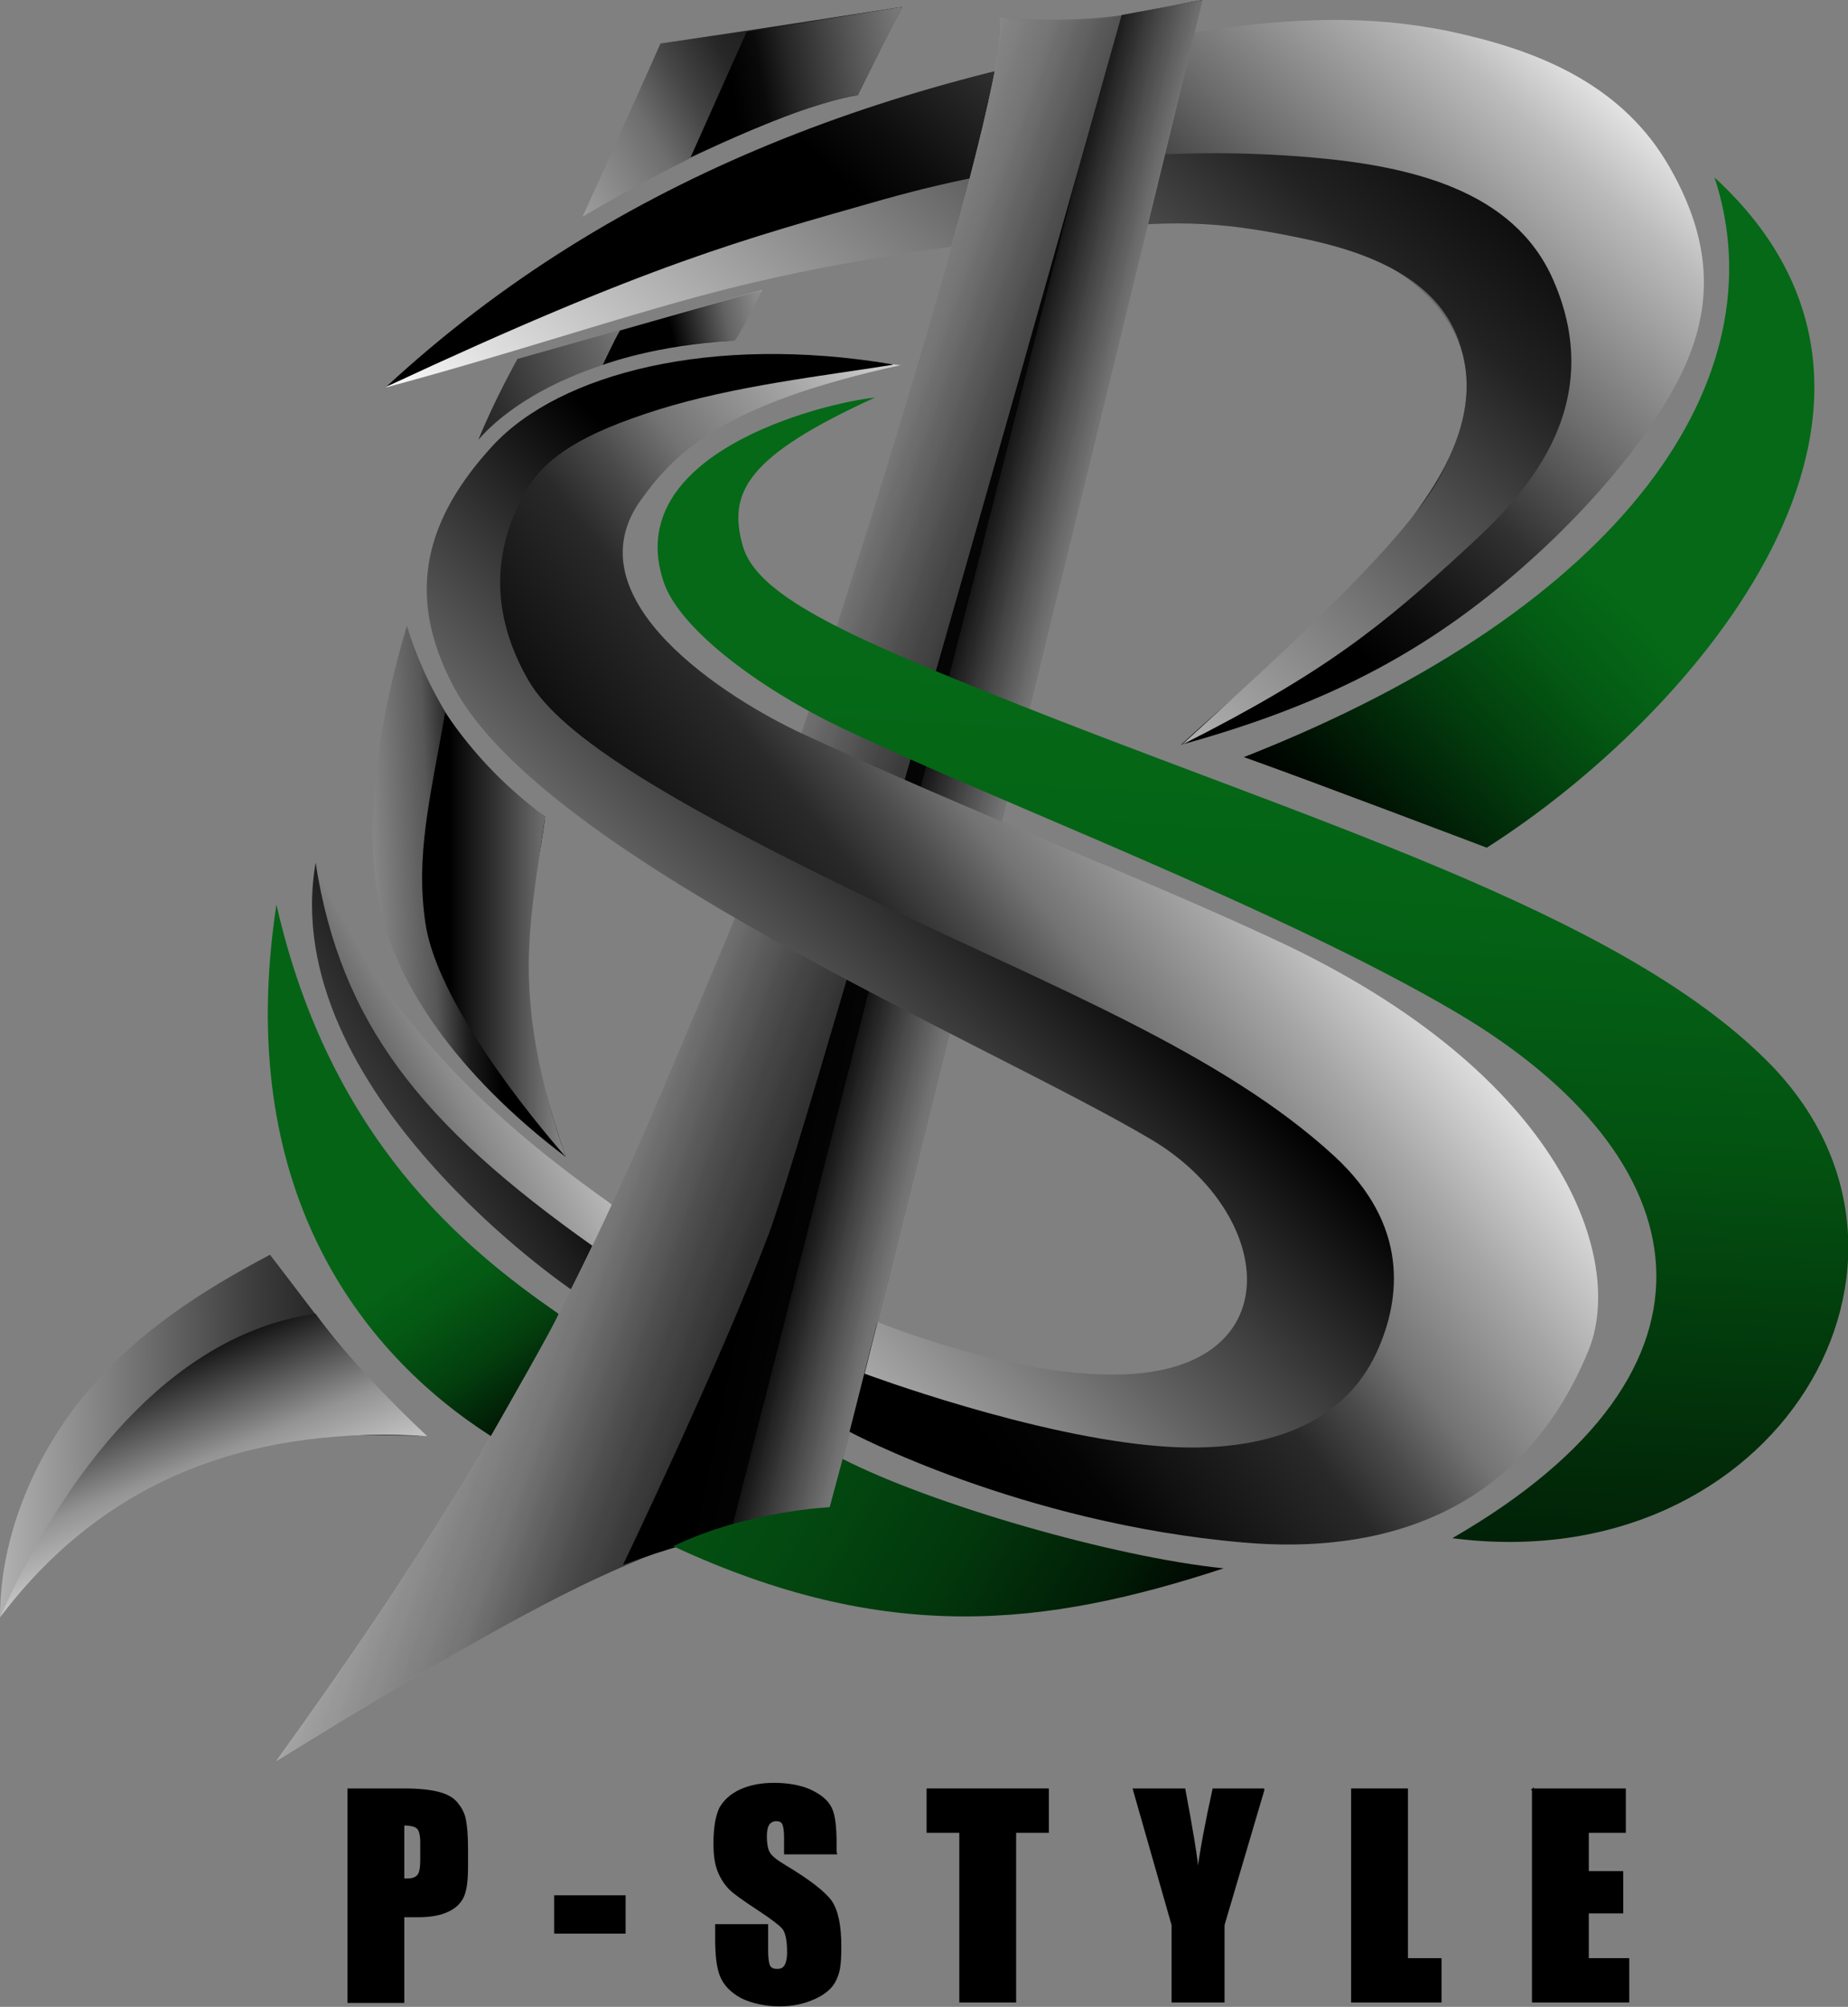 <?xml version="1.0" encoding="UTF-8"?>
<svg id="_レイヤー_1" data-name="レイヤー_1" xmlns="http://www.w3.org/2000/svg" version="1.1" xmlns:xlink="http://www.w3.org/1999/xlink" viewBox="0 0 429.2 465.9">
  <rect x="0" y="0" width="429.2" height="465.9" fill="#808080" stroke="none"/>
  <!-- Generator: Adobe Illustrator 29.1.0, SVG Export Plug-In . SVG Version: 2.1.0 Build 142)  -->
  <defs>
    <style>
      .st0 {
        stroke: #000;
        stroke-miterlimit: 10;
        stroke-width: .4px;
      }

      .st1 {
        fill: url(#linear-gradient2);
      }

      .st2 {
        fill: url(#linear-gradient10);
      }

      .st3 {
        fill: url(#linear-gradient21);
      }

      .st4 {
        fill: #fff;
      }

      .st5 {
        fill: url(#linear-gradient1);
      }

      .st6 {
        fill: url(#linear-gradient9);
      }

      .st7 {
        fill: url(#linear-gradient18);
      }

      .st8 {
        opacity: .9;
      }

      .st9 {
        fill: url(#linear-gradient8);
      }

      .st10 {
        fill: url(#linear-gradient11);
      }

      .st11 {
        fill: url(#linear-gradient16);
      }

      .st12 {
        fill: url(#linear-gradient19);
      }

      .st13 {
        fill: url(#linear-gradient12);
      }

      .st14 {
        fill: url(#linear-gradient7);
      }

      .st15 {
        fill: url(#linear-gradient20);
      }

      .st16 {
        fill: url(#linear-gradient4);
      }

      .st17 {
        fill: url(#linear-gradient14);
      }

      .st18 {
        fill: url(#linear-gradient5);
      }

      .st19 {
        fill: url(#linear-gradient3);
      }

      .st20 {
        fill: url(#linear-gradient15);
      }

      .st21 {
        fill: url(#linear-gradient17);
      }

      .st22 {
        fill: url(#linear-gradient6);
      }

      .st23 {
        fill: url(#linear-gradient13);
      }

      .st24 {
        fill: url(#linear-gradient);
      }
    </style>
    <linearGradient id="linear-gradient" x1="22.2" y1="301.7" x2="125.5" y2="235.3" gradientUnits="userSpaceOnUse">
      <stop offset="0" stop-color="#fff"/>
      <stop offset="0" stop-color="#fdfdfd"/>
      <stop offset=".2" stop-color="#b2b2b2"/>
      <stop offset=".4" stop-color="#727272"/>
      <stop offset=".6" stop-color="#414141"/>
      <stop offset=".8" stop-color="#1d1d1d"/>
      <stop offset=".9" stop-color="#070707"/>
      <stop offset="1" stop-color="#000"/>
    </linearGradient>
    <linearGradient id="linear-gradient1" x1="156.9" y1="216.1" x2="65.2" y2="267.2" gradientUnits="userSpaceOnUse">
      <stop offset="0" stop-color="#fff"/>
      <stop offset="0" stop-color="#f6f6f6"/>
      <stop offset=".2" stop-color="#e0e0e0"/>
      <stop offset=".4" stop-color="#bcbcbc"/>
      <stop offset=".6" stop-color="#898989"/>
      <stop offset=".8" stop-color="#484848"/>
      <stop offset="1" stop-color="#000"/>
    </linearGradient>
    <linearGradient id="linear-gradient2" x1="343.9" y1="-21.7" x2="244.5" y2="86.7" gradientUnits="userSpaceOnUse">
      <stop offset="0" stop-color="#fff"/>
      <stop offset=".2" stop-color="#bbb"/>
      <stop offset=".5" stop-color="#6c6c6c"/>
      <stop offset=".7" stop-color="#313131"/>
      <stop offset=".9" stop-color="#0d0d0d"/>
      <stop offset="1" stop-color="#000"/>
    </linearGradient>
    <linearGradient id="linear-gradient3" x1="166.8" y1="164.2" x2="315.5" y2="-5.2" gradientUnits="userSpaceOnUse">
      <stop offset="0" stop-color="#fff"/>
      <stop offset=".5" stop-color="#797979"/>
      <stop offset=".8" stop-color="#222"/>
      <stop offset="1" stop-color="#000"/>
    </linearGradient>
    <linearGradient id="linear-gradient4" x1="133.2" y1="190.3" x2="244.9" y2="231.1" xlink:href="#linear-gradient"/>
    <linearGradient id="linear-gradient5" x1="291.2" y1="197.8" x2="195.8" y2="178.4" gradientUnits="userSpaceOnUse">
      <stop offset="0" stop-color="#fff"/>
      <stop offset="1" stop-color="#000"/>
    </linearGradient>
    <linearGradient id="linear-gradient6" x1="104.6" y1="180" x2="272.5" y2="241" gradientUnits="userSpaceOnUse">
      <stop offset="0" stop-color="#fff"/>
      <stop offset="0" stop-color="#e0e0e0"/>
      <stop offset=".2" stop-color="#a5a5a5"/>
      <stop offset=".4" stop-color="#737373"/>
      <stop offset=".5" stop-color="#494949"/>
      <stop offset=".6" stop-color="#292929"/>
      <stop offset=".8" stop-color="#121212"/>
      <stop offset=".9" stop-color="#040404"/>
      <stop offset="1" stop-color="#000"/>
    </linearGradient>
    <linearGradient id="linear-gradient7" x1="303.4" y1="205" x2="214" y2="182.2" gradientUnits="userSpaceOnUse">
      <stop offset="0" stop-color="#fff"/>
      <stop offset=".2" stop-color="#fcfcfc"/>
      <stop offset=".4" stop-color="#f4f4f4"/>
      <stop offset=".5" stop-color="#e5e5e5"/>
      <stop offset=".6" stop-color="#d1d1d1"/>
      <stop offset=".7" stop-color="#b7b7b7"/>
      <stop offset=".7" stop-color="#969696"/>
      <stop offset=".8" stop-color="#707070"/>
      <stop offset=".9" stop-color="#434343"/>
      <stop offset="1" stop-color="#121212"/>
      <stop offset="1" stop-color="#000"/>
    </linearGradient>
    <linearGradient id="linear-gradient8" x1="290.6" y1="177.9" x2="175.9" y2="268.2" gradientUnits="userSpaceOnUse">
      <stop offset="0" stop-color="#fff"/>
      <stop offset="0" stop-color="#e1e1e1"/>
      <stop offset=".2" stop-color="#a6a6a6"/>
      <stop offset=".4" stop-color="#737373"/>
      <stop offset=".5" stop-color="#4a4a4a"/>
      <stop offset=".6" stop-color="#292929"/>
      <stop offset=".8" stop-color="#121212"/>
      <stop offset=".9" stop-color="#040404"/>
      <stop offset="1" stop-color="#000"/>
    </linearGradient>
    <linearGradient id="linear-gradient9" x1="109.3" y1="318.1" x2="234.3" y2="193.1" gradientUnits="userSpaceOnUse">
      <stop offset="0" stop-color="#fff"/>
      <stop offset=".1" stop-color="#ebebeb"/>
      <stop offset=".3" stop-color="#b8b8b8"/>
      <stop offset=".6" stop-color="#666"/>
      <stop offset="1" stop-color="#000"/>
    </linearGradient>
    <linearGradient id="linear-gradient10" x1="365.3" y1="127.4" x2="298.8" y2="189.4" gradientUnits="userSpaceOnUse">
      <stop offset="0" stop-color="#056917"/>
      <stop offset=".2" stop-color="#045c14"/>
      <stop offset=".5" stop-color="#023c0d"/>
      <stop offset=".9" stop-color="#000801"/>
      <stop offset="1" stop-color="#000"/>
    </linearGradient>
    <linearGradient id="linear-gradient11" x1="293.7" y1="158.8" x2="279.4" y2="421.8" gradientUnits="userSpaceOnUse">
      <stop offset="0" stop-color="#056917"/>
      <stop offset=".2" stop-color="#046215"/>
      <stop offset=".4" stop-color="#035111"/>
      <stop offset=".6" stop-color="#02340b"/>
      <stop offset=".9" stop-color="#000d02"/>
      <stop offset="1" stop-color="#000"/>
    </linearGradient>
    <linearGradient id="linear-gradient12" x1="97.9" y1="292.2" x2="129.5" y2="337.9" gradientUnits="userSpaceOnUse">
      <stop offset="0" stop-color="#056316"/>
      <stop offset=".2" stop-color="#045913"/>
      <stop offset=".5" stop-color="#033f0e"/>
      <stop offset=".8" stop-color="#011504"/>
      <stop offset="1" stop-color="#000"/>
    </linearGradient>
    <linearGradient id="linear-gradient13" x1="170.4" y1="331.6" x2="271.1" y2="392.2" gradientUnits="userSpaceOnUse">
      <stop offset="0" stop-color="#045012"/>
      <stop offset=".2" stop-color="#034910"/>
      <stop offset=".5" stop-color="#02380c"/>
      <stop offset=".8" stop-color="#011c06"/>
      <stop offset="1" stop-color="#000"/>
    </linearGradient>
    <linearGradient id="linear-gradient14" x1="110.2" y1="54.7" x2="212.4" y2="-5" gradientUnits="userSpaceOnUse">
      <stop offset="0" stop-color="#fff"/>
      <stop offset="0" stop-color="#d7d7d7"/>
      <stop offset=".2" stop-color="#9e9e9e"/>
      <stop offset=".4" stop-color="#6e6e6e"/>
      <stop offset=".5" stop-color="#464646"/>
      <stop offset=".6" stop-color="#272727"/>
      <stop offset=".8" stop-color="#111"/>
      <stop offset=".9" stop-color="#040404"/>
      <stop offset="1" stop-color="#000"/>
    </linearGradient>
    <linearGradient id="linear-gradient15" x1="200.1" y1="59.6" x2="79.6" y2="107.3" gradientUnits="userSpaceOnUse">
      <stop offset="0" stop-color="#fff"/>
      <stop offset=".3" stop-color="#afafaf"/>
      <stop offset=".5" stop-color="#656565"/>
      <stop offset=".7" stop-color="#2e2e2e"/>
      <stop offset=".9" stop-color="#0c0c0c"/>
      <stop offset="1" stop-color="#000"/>
    </linearGradient>
    <linearGradient id="linear-gradient16" x1="43.7" y1="210.4" x2="114.3" y2="206.9" gradientUnits="userSpaceOnUse">
      <stop offset="0" stop-color="#fff"/>
      <stop offset=".1" stop-color="#fafafa"/>
      <stop offset=".2" stop-color="#ececec"/>
      <stop offset=".4" stop-color="#d4d4d4"/>
      <stop offset=".5" stop-color="#b4b4b4"/>
      <stop offset=".6" stop-color="#8a8a8a"/>
      <stop offset=".8" stop-color="#575757"/>
      <stop offset=".9" stop-color="#1b1b1b"/>
      <stop offset="1" stop-color="#000"/>
    </linearGradient>
    <linearGradient id="linear-gradient17" x1="-65.4" y1="387.3" x2="62.9" y2="360.6" gradientTransform="translate(101.8 -195) rotate(7.5) scale(1 1.4)" gradientUnits="userSpaceOnUse">
      <stop offset="0" stop-color="#fff"/>
      <stop offset=".1" stop-color="#d8d8d8"/>
      <stop offset=".7" stop-color="#3e3e3e"/>
      <stop offset="1" stop-color="#000"/>
    </linearGradient>
    <linearGradient id="linear-gradient18" x1="240.9" y1="8.4" x2="170.1" y2="21.4" gradientUnits="userSpaceOnUse">
      <stop offset="0" stop-color="#fff"/>
      <stop offset="0" stop-color="#e3e3e3"/>
      <stop offset=".3" stop-color="#939393"/>
      <stop offset=".6" stop-color="#545454"/>
      <stop offset=".8" stop-color="#262626"/>
      <stop offset=".9" stop-color="#0a0a0a"/>
      <stop offset="1" stop-color="#000"/>
    </linearGradient>
    <linearGradient id="linear-gradient19" x1="198.4" y1="67.9" x2="155.9" y2="77.2" gradientUnits="userSpaceOnUse">
      <stop offset="0" stop-color="#fff"/>
      <stop offset=".1" stop-color="#eaeaea"/>
      <stop offset=".3" stop-color="#b6b6b6"/>
      <stop offset=".7" stop-color="#626262"/>
      <stop offset="1" stop-color="#000"/>
    </linearGradient>
    <linearGradient id="linear-gradient20" x1="158.4" y1="217" x2="104.3" y2="217" gradientUnits="userSpaceOnUse">
      <stop offset="0" stop-color="#fff"/>
      <stop offset="0" stop-color="#f0f0f0"/>
      <stop offset=".3" stop-color="#c8c8c8"/>
      <stop offset=".5" stop-color="#888"/>
      <stop offset=".8" stop-color="#323232"/>
      <stop offset="1" stop-color="#000"/>
    </linearGradient>
    <linearGradient id="linear-gradient21" x1="27.2" y1="401.4" x2="11" y2="361.7" gradientTransform="translate(101.8 -195) rotate(7.5) scale(1 1.4)" gradientUnits="userSpaceOnUse">
      <stop offset="0" stop-color="#fff"/>
      <stop offset=".1" stop-color="#e0e0e0"/>
      <stop offset=".5" stop-color="#939393"/>
      <stop offset=".9" stop-color="#191919"/>
      <stop offset="1" stop-color="#000"/>
    </linearGradient>
  </defs>
  <path class="st24" d="M73.3,200.3c-9.1,52.8,59.4,99.1,59.4,99.1l9.5-19.7s-50.1-29.4-68.9-79.4Z"/>
  <path class="st5" d="M73.3,200.3c5.8,37.2,24.4,60.7,64.4,89,2.2-4.7,4.8-9.1,4.5-9.6-22.3-15.8-52.7-40.2-68.9-79.4Z"/>
  <g>
    <path class="st1" d="M89.7,89.8C143.1,40.4,209.7,16.6,283.6,6.6c19.4-2.6,37.3-3.1,56.3,1.4,19,4.4,37.3,12.4,47.8,30.7,8.6,15,10.8,29.4,4.1,45.2-6.7,15.8-22.4,33.6-35.6,45.5-22.7,20.6-46.3,33.7-81.9,43.5,22-20.3,41-32.9,57.9-58.9,13.4-20.7,10-37.1-4.2-48.4-10.5-8.4-29.4-15.5-44.9-16.5-21,0-39.8,2-53.5,3.9-54.8,8-90.8,18.8-139.8,36.8Z"/>
    <path class="st19" d="M89.7,89.8c61.4-28.6,82.5-34.1,115.5-43.5,33-9.3,67-12.5,98.9-9.8,23.7,2,47.5,7.7,56.6,28.4,13.3,30.2-7.8,51.1-19.9,62.2-19.6,18.1-33,29-66.3,45.8,14.5-13.4,51.2-45.5,60.3-62.8,6.5-12.5,7.2-22.2,3.9-31.2-5-13.8-19.9-20.1-35.5-23.4-17.9-3.8-29-4.7-49.7-2.3-32.2,3.7-60.7,7.4-90.1,15.3-22,5.9-46,14-73.6,21.4Z"/>
  </g>
  <g>
    <path class="st16" d="M232.1,4.1c20.4,3.2,34.6-2,47.1-4.1,0,0-94.1,352.2-96.3,353-13.6,1.4-24.4,4.2-44.3,13.4-22.4,10.4-55.1,30.5-74.4,42.4,63.5-87.9,78.3-129.1,103.9-189.4C186.8,175.5,236.6,14.3,232.1,4.1Z"/>
    <path class="st18" d="M260.5,3.5l18.8-3.5s-85.4,351.2-87.2,351.7c-15,1.4-35.5,7-47.4,11.6,0,0,22.9-47.8,33.8-76.7C188.9,258.9,260.5,3.5,260.5,3.5Z"/>
  </g>
  <g class="st8">
    <path class="st22" d="M232.1,4.1c26,1.8,34.6-2,47.1-4.1,0,0-94.1,352.2-96.3,353-13.6,1.4-24.4,4.2-44.3,13.4-22.4,10.4-55.1,30.5-74.4,42.4,63.5-87.9,78.3-129.1,103.9-189.4C186.8,175.5,236.6,14.3,232.1,4.1Z"/>
    <path class="st14" d="M260.5,3.5l18.8-3.5s-85.4,351.2-87.2,351.7c-15,1.4-35.5,7-47.4,11.6,0,0,22.9-47.8,33.8-76.7C188.9,258.9,260.5,3.5,260.5,3.5Z"/>
  </g>
  <path class="st9" d="M209.5,84.7c-41.9,9.1-52.8,20.5-60.6,31.3-16.8,23.2,20.2,46.4,37.8,54.5,39.5,18.3,78.2,33.1,109.3,47.6,67.9,31.5,81.4,74.9,72.9,95.5-16.1,39.1-49.7,47.2-80.2,44.5-51.8-4.5-91.4-25.7-91.4-25.7l6.4-25.3s29.5,12.4,53.9,13.3c38.4,1.4,57.7-10.9,54.9-31.5-2.3-17.5-13.8-24.1-30.3-33.5-44.1-25-71.5-38.2-127.2-65.8-20.2-10-49.1-31.2-46.5-59.5,1.9-21,17-37.5,38.1-43.4,21.9-6.1,45.4-3.9,62.7-1.9Z"/>
  <path class="st6" d="M207.3,84.7c-16.4,2.6-36.8,4.9-54.4,10.4s-26.4,11.1-30.9,19.1c-8.8,15.6-6.9,30.5.7,43.7s33.5,28.8,81.8,52c39.4,19,79.5,34.6,105.5,58.6,17.1,15.8,15.5,32.8,9.8,45.3-9.5,20.8-33.2,23.2-49.7,22-29.7-2.1-69.3-16.9-69.3-16.9l3-12s42,17.2,67.5,10.8c27.8-7,21.9-37.9-4-53.2-37.6-22.3-140.9-65.5-161.9-105-11.8-22.1-6-39.7,9.1-56.1,15.5-16.7,50.8-25.9,92.9-18.8Z"/>
  <path class="st2" d="M288.8,175.8c89-34.9,124.6-88.3,109.4-134.6,57.8,53.1-4.9,125.1-52.9,155.6,0,0-42.4-16.1-56.6-21.1Z"/>
  <path class="st10" d="M154.2,135.3c3.5,10.1,20.4,23.6,40.9,33.5,34.9,16.8,102.1,42,143.4,66.4,56.5,33.5,66.9,82.6-1.2,121.9,75.5,9.8,119.1-64.8,73.2-110.7-35.1-35.1-106.9-55.9-179.4-85-35.2-14.1-55.5-23.4-58.6-34.7-3.5-12.4.9-20.8,30.7-34.4-12.4,1.3-59.3,13.1-49,43Z"/>
  <path class="st13" d="M64.2,210c-10,65.6,19.2,103.8,49.8,123.4,2-3.5,15.8-27.6,15.7-28.4-21.8-15.1-53.1-40.5-65.5-95Z"/>
  <path class="st23" d="M156.3,359c16.9-8.2,36.4-9.1,36.4-9.1,0,0,2.2-8.3,3-11.2,20.5,10.5,62.9,22.8,88.5,25.4-41.5,13.6-78.3,17.9-128-5.2Z"/>
  <path class="st17" d="M153.4,10.1s-13.1,29.4-18.1,40.2c44.2-25.9,63.9-28.2,63.9-28.2,0,0,5.9-12.1,10.3-20.5-26.2,4.1-56.1,8.5-56.1,8.5Z"/>
  <path class="st20" d="M120.3,83.3l56.7-16s-4.4,7.3-6.5,11.9c-31.4,1.8-51,13.2-59.4,22.9,3.8-9.4,9.1-18.8,9.1-18.8Z"/>
  <path class="st11" d="M94.5,145.3c-5.8,19.1-10,43.2-6.9,62.2,3.3,20.2,18.7,42.1,43.8,61.1-15.8-46.5-7.7-54.9-4.8-79-18.9-11.9-28.3-31.9-32.1-44.3Z"/>
  <path class="st21" d="M62.7,291.3c12,15.5,20,27.2,34.8,42-17.4-.2-37.6-.5-54.7,5.1C25.7,344.1,8.9,356.5,0,375.5c0-19.3,8.4-38.3,20.2-52.3,11.8-14,26.6-23.5,42.5-31.9Z"/>
  <path class="st4" d="M323.1,392.9"/>
  <path class="st7" d="M209.5,1.6l-10.3,20.5s-5.7.7-16.7,4.9c-10.3,3.9-22.1,9.5-22.1,9.5l13-29.1,36-5.8Z"/>
  <path class="st12" d="M144.1,76.7l32.9-9.4s-5.7,11.6-6.5,11.9c-18.1.8-30.5,5.5-30.5,5.5,0,0,2.6-5.6,4-8Z"/>
  <path class="st15" d="M103.4,165.4c6.9,10.2,14.5,17.7,23.2,24.2-3.5,25.2-8.2,41.4,4.8,79-13.6-15.6-30.3-38.6-32.6-54.3-2.3-15.7,1-28.5,4.6-48.9Z"/>
  <path class="st3" d="M0,375.5c17.1-38.1,42.4-66.2,73.3-70.5,0,0,7.7,11.3,25.9,28.4C62,331.2,26.3,340.7,0,375.5Z"/>
  <g>
    <path class="st0" d="M80.9,415.4h12.9c3.5,0,6.2.3,8.1.8,1.9.5,3.3,1.3,4.2,2.4s1.6,2.3,1.9,3.8c.3,1.5.5,3.8.5,6.8v4.3c0,3.1-.3,5.4-1,6.9-.7,1.4-1.8,2.5-3.6,3.3-1.7.8-4,1.2-6.8,1.2h-3.4v19.9h-12.8v-49.3ZM93.7,423.8v12.5c.4,0,.7,0,.9,0,1.2,0,2-.3,2.5-.9.5-.6.7-1.8.7-3.6v-4.1c0-1.7-.3-2.8-.8-3.3-.5-.5-1.6-.8-3.3-.8Z"/>
    <path class="st0" d="M145.1,440.2v8.5h-16.2v-8.5h16.2Z"/>
    <path class="st0" d="M194.2,430.3h-11.9v-3.7c0-1.7-.2-2.8-.5-3.3-.3-.5-.8-.7-1.5-.7s-1.4.3-1.8.9c-.4.6-.6,1.6-.6,2.9s.2,2.9.7,3.7c.4.8,1.6,1.8,3.6,3,5.7,3.4,9.3,6.2,10.8,8.3,1.5,2.2,2.2,5.7,2.2,10.5s-.4,6.1-1.2,7.8c-.8,1.7-2.4,3.1-4.8,4.2-2.4,1.1-5.1,1.7-8.2,1.7s-6.4-.7-8.8-1.9c-2.4-1.3-4-3-4.8-5-.8-2-1.1-4.9-1.1-8.6v-3.2h11.9v6c0,1.8.2,3,.5,3.6.3.5.9.8,1.8.8s1.5-.3,1.9-1c.4-.7.6-1.7.6-3,0-2.9-.4-4.8-1.2-5.7-.8-.9-2.8-2.4-6-4.5-3.2-2.1-5.3-3.6-6.3-4.6-1-1-1.9-2.3-2.6-4-.7-1.7-1-3.8-1-6.5,0-3.8.5-6.5,1.4-8.3,1-1.7,2.5-3.1,4.7-4.1,2.2-1,4.8-1.5,7.8-1.5s6.2.5,8.5,1.6c2.3,1.1,3.9,2.4,4.7,4.1.8,1.6,1.1,4.4,1.1,8.3v1.9Z"/>
    <path class="st0" d="M243.4,415.4v9.9h-7.6v39.4h-12.8v-39.4h-7.6v-9.9h28Z"/>
    <path class="st0" d="M293.5,415.4l-9.3,31.5v17.8h-11.9v-17.8l-9-31.5h11.8c1.8,9.6,2.9,16.1,3.1,19.4.7-5.3,1.9-11.7,3.6-19.4h11.8Z"/>
    <path class="st0" d="M326.8,415.4v39.4h7.8v9.9h-20.6v-49.3h12.8Z"/>
    <path class="st0" d="M356,415.4h21.4v9.9h-8.6v9.3h8v9.4h-8v10.8h9.4v9.9h-22.2v-49.3Z"/>
  </g>
</svg>